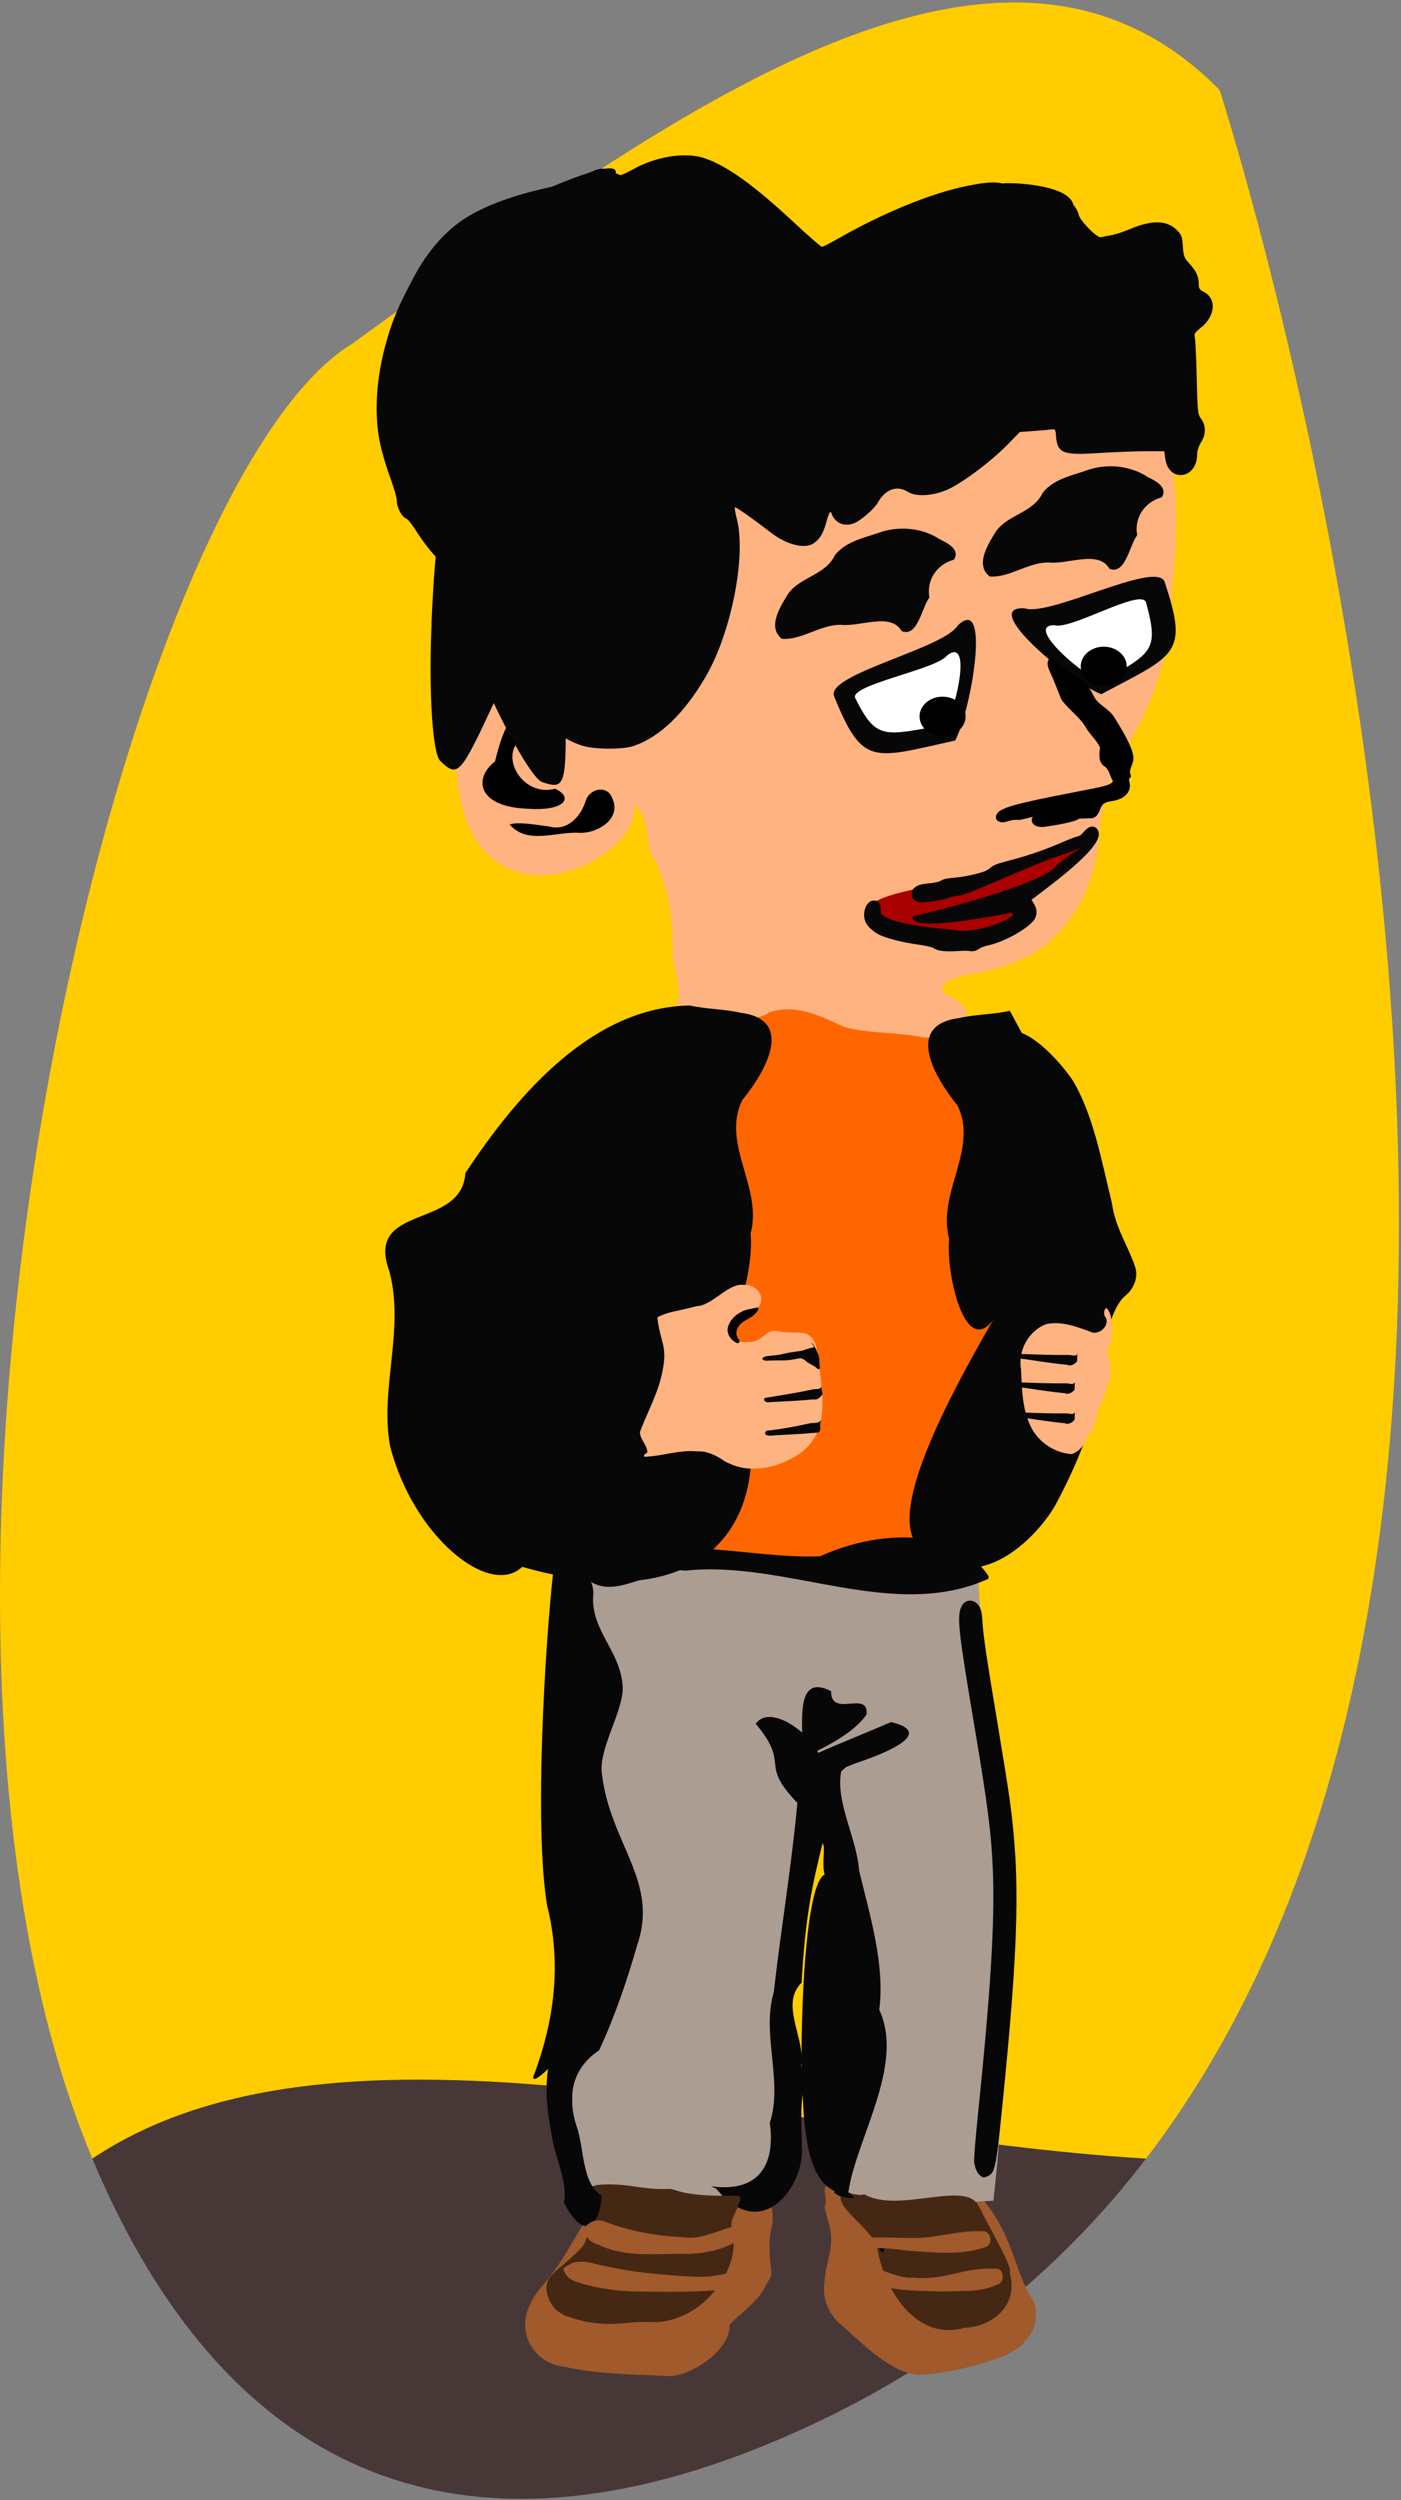 <?xml version="1.0" encoding="UTF-8" standalone="no"?>
<!-- Created with Inkscape (http://www.inkscape.org/) -->
<svg
    xmlns:inkscape="http://www.inkscape.org/namespaces/inkscape"
    xmlns:rdf="http://www.w3.org/1999/02/22-rdf-syntax-ns#"
    xmlns="http://www.w3.org/2000/svg"
    xmlns:xlink="http://www.w3.org/1999/xlink"
    xmlns:ns1="http://sozi.baierouge.fr"
    xmlns:cc="http://creativecommons.org/ns#"
    xmlns:dc="http://purl.org/dc/elements/1.1/"
    xmlns:sodipodi="http://sodipodi.sourceforge.net/DTD/sodipodi-0.dtd"
    id="svg2"
    sodipodi:docname="hasitating.svg"
    viewBox="0 0 140.05 249.85"
    version="1.1"
    inkscape:version="0.48.2 r9819"
  >
  <rect x="0" y="0" width="140.05" height="249.85" fill="#808080" stroke="none"/>
  <sodipodi:namedview
      id="namedview4"
      fit-margin-left="0"
      inkscape:zoom="3.137834"
      borderopacity="1"
      inkscape:current-layer="svg2"
      inkscape:cx="70.027405"
      inkscape:cy="124.92694"
      inkscape:window-maximized="1"
      showgrid="false"
      fit-margin-right="0"
      inkscape:guide-bbox="true"
      showguides="true"
      bordercolor="#666666"
      inkscape:window-x="0"
      guidetolerance="10"
      objecttolerance="10"
      inkscape:window-y="0"
      fit-margin-bottom="0"
      inkscape:window-width="1680"
      inkscape:pageopacity="0"
      inkscape:pageshadow="2"
      pagecolor="#ffffff"
      gridtolerance="10"
      inkscape:window-height="1002"
      fit-margin-top="0"
  />
  <g
      id="g3171"
      transform="matrix(.31 0 0 .31 1.0619e-7 168.45)"
    >
    <g
        id="g3167"
      >
      <path
          id="path3025"
          sodipodi:nodetypes="sccccs"
          style="fill:#ffcc00"
          inkscape:connector-curvature="0"
          d="m326.77-542.59c-62.391 0.196-137.74 55.125-213.06 109.93-75.673 45.468-159.75 403.83-83.932 585.18h339.78c168.48-220.2 23.715-666.91 23.715-666.91-19.669-19.967-42.094-28.276-66.508-28.199z"
      />
      <path
          id="path4065"
          sodipodi:nodetypes="ccsc"
          style="fill:#483737"
          inkscape:connector-curvature="0"
          d="m369.56 152.52c-117.62-7.04-259.68-53.594-339.78 0 37.909 90.679 108.09 139.99 224.04 89.391 49.831-21.744 87.57-52.573 115.74-89.391z"
      />
    </g
    >
    <g
        id="g3121"
      >
      <path
          id="path3129"
          sodipodi:nodetypes="cccccccccc"
          d="m313.93 162.2c13.733 14.668 12.26 25.665 19.633 36.855 0.935 4.083 0.591 9.111-2.924 12.023-3.37 7.099-32.713 12.17-36.253 10.958-9.008-1.974-17.163-10.83-23.902-16.589-3.4-3.237-5.264-7.921-4.667-12.504 0.351-7.68 3.843-12.428 1.279-20.01-0.403-1.58-0.814-3.159-1.231-4.736 1.692-4.166-3.358-8.559 5.479-6.584 11.57-7.609 41.225-28.206 42.585 0.586z"
          style="fill:#a05a2c"
          inkscape:connector-curvature="0"
      />
      <path
          id="path3126"
          sodipodi:nodetypes="ccccccccccccc"
          style="fill:#a05a2c"
          inkscape:connector-curvature="0"
          d="m215.71 150.1c-8.773 0.485-16.606 6.584-21.823 14.304-6.857 9.639-11.631 21.104-19.558 29.773-3.007 3.745-5.692 8.725-4.834 13.996 1.071 6.369 6.513 10.888 12.053 11.367 11.172 2.559 22.622 2.505 33.961 3.089 7.397 0.209 20.244-8.572 19.768-16.583 3.671-3.807 8.132-6.616 10.893-11.155 2.849-5.572 2.905-3.291 2.158-9.883-0.263-3.682-0.378-7.472 0.671-11.022 0.545-3.446-0.18-8.849-2.653-11.401-3.011-2.297-6.487-3.667-9.498-5.967-6.471-3.956-13.713-6.71-21.138-6.52z"
      />
      <path
          id="path3900"
          sodipodi:nodetypes="cccccccc"
          style="fill:#ac9d93"
          inkscape:connector-curvature="0"
          d="m184.12-35.018c27.322-22.58 101.37-8.581 131.42 1.596 2.45 50.595 13.825 121.98 4.788 199.52l-47.61 2.571-8.777-145.62-15.424 144.46-63.864 1.252z"
      />
      <path
          id="path3128"
          sodipodi:nodetypes="ccccc"
          style="fill:#ff6600"
          inkscape:connector-curvature="0"
          d="m227.21-213.26c27.322-22.58 57.737-8.049 87.789 2.128 14.123 57.462 22.415 114.92-20.75 172.39-32.248 0.117-64.776 0.795-91.514-10.109z"
      />
      <path
          id="path3125"
          sodipodi:nodetypes="cccccccccccccccccc"
          style="fill:#ffb380"
          inkscape:connector-curvature="0"
          d="m147.03-302.65c-0.803 66.065 60.529 37.964 57.361 18.668 5.976 4.149 2.777 12.747 6.923 18.07 4.45 9.37 5.867 19.823 5.611 30.097 0.247 5.122 3.795 12.787 0.638 17.347l10.794 1.71c7.028-1.24 13.047 4.3 19.724-0.257 8.308-2.889 16.69 1.207 24.055 4.702 8.434 2.27 17.299 1.59 25.828 3.425 4.995 0.139 11.36-1.252 13.775-5.976 0.8-4.757-4.388-6.71-7.658-8.421-1.477-3.976 4.609-4.831 7.298-5.78 10.424-1.765 21.29-4.636 28.807-12.605 9.562-9.031 14.045-22.197 14.417-35.121 1.448-11.844 6.574-22.775 12.664-32.883 6.528-12.564 10.141-26.55 10.452-40.7 2.648-25.185 3.006-52.387-9.837-75.098-68.455-72.929-205.92 60.923-220.85 122.82z"
      />
      <path
          id="path4147"
          sodipodi:nodetypes="cccccscc"
          style="fill:#aa0000"
          inkscape:connector-curvature="0"
          d="m303.59-258.82c-6.553 1.974-13.443 2.661-19.763 5.295-2.383 1.138-4.965 3.374-4.507 6.295 0.689 3.884 6.953 2.224 10.315 3.623 11.235 4.424 21.767 8.141 32.809 3.234 7.91-5.427 6.586-12.016 11.256-16.2 11.916-10.676 21.513-15.537 17.482-18.253-5.819 2.834-25.488 15.796-47.593 16.006z"
      />
      <path
          id="path3039"
          sodipodi:nodetypes="csccscsccccsccscccscscccscccccsccscscccsccc"
          style="fill:#070707"
          inkscape:connector-curvature="0"
          d="m354.32-274.68c0.228 3.236-5.317 8.956-18.012 18.581l-3.673 2.785 0.779 1.289c0.922 1.526 1.07 2.934 0.469 4.471-1.097 2.807-9.679 7.811-15.434 9-0.94 0.194-2.139 0.646-2.662 1.004-1.137 0.778-2.092 0.995-3.279 0.745-0.483-0.1-2.195-0.085-3.806 0.036-3.666 0.275-6.2-0.017-7.502-0.866-0.696-0.454-2.407-0.852-5.52-1.286-4.598-0.641-9.794-1.967-12.083-3.084-1.934-0.944-3.882-2.729-4.484-4.106-1.381-3.162 0.453-7.364 3.033-6.952 1.262 0.202 1.901 1.183 1.886 2.893-0.014 1.529 0.011 1.57 1.448 2.398 2.709 1.561 8.996 2.892 17.576 3.721 1.968 0.19 4.629 0.488 5.914 0.663 4.149 0.563 12.708-1.558 16.461-4.079l1.489-1-1.034-0.592c-0.2-0.114-33.572 6.991-31.493 1.066-0.487 0.173 41.837-9.668 46.483-16.563 9.826-8.249 15.849-7.862 0.55-2.876-9.224 2.984-28.794 12.454-32.113 12.745-0.882 0.077-2.487 0.455-3.567 0.839-1.794 0.638-6.408 1.354-8.777 1.362-1.043 0.005-2.343-0.661-2.816-1.44-0.162-0.267-0.201-1.022-0.086-1.679 0.189-1.084 0.307-1.261 1.285-1.925 0.795-0.54 1.659-0.794 3.303-0.968 3.097-0.328 4.022-0.531 4.948-1.089 0.442-0.266 1.503-0.561 2.358-0.656 0.855-0.095 2.462-0.267 3.57-0.383 1.108-0.116 3.445-0.579 5.193-1.029 2.759-0.71 3.37-0.967 4.633-1.951 1.34-1.044 1.894-1.249 6.995-2.6 5.627-1.49 11.08-3.401 16.538-5.795 1.662-0.729 3.588-1.472 4.279-1.65 1.109-0.286 1.376-0.463 2.278-1.517 1.247-1.455 2.308-1.978 3.362-1.657 0.871 0.266 1.438 1.069 1.514 2.145z"
      />
      <path
          id="path3027"
          sodipodi:nodetypes="cccc"
          style="fill:#070707"
          inkscape:connector-curvature="0"
          d="m308.81-341.71c-4.456 7.366-41.851 15.542-39.92 22.585 9.319 23.076 12.477 20.355 39.129 14.469 5.246-9.947 11.587-47.501 0.791-37.053z"
      />
      <path
          id="path2999"
          sodipodi:nodetypes="cccccccccc"
          style="fill:#070707"
          inkscape:connector-curvature="0"
          d="m222.49-219.23c-30.738 0.467-54.818 27.337-72.424 54.024-1.187 18.477-32.629 9.59-24.487 31.764 4.974 18.773-3.191 37.697 0.209 56.267 7.474 29.194 32.123 48.985 42.608 38.917 79.718 22.895 88.565-41.708 56.688-86.099 10.781 22.73 18.191-9.707 16.962-21.316 3.984-14.937-9.577-28.938-2.697-43.031 7.448-9.13 17.174-25.928-0.553-28.19-5.384-1.239-10.922-1.106-16.306-2.337z"
      />
      <path
          id="path3124"
          style="fill:#070707"
          inkscape:connector-curvature="0"
          d="m374.59-383.05c-5.499 1.51-8.916 6.598-7.887 12.173-2.556 3.43-3.772 12.891-8.945 10.864-3.462-6.119-13.129-1.416-19.367-2.028-6.79-0.218-12.782 5.005-19.263 4.503-4.867-3.814-0.386-10.578 2.053-14.562 3.996-5.527 11.948-5.891 15.073-12.435 3.632-4.59 9.794-5.598 15.025-7.509 6.333-1.923 13.323-1.15 18.894 2.48 2.331 1.144 6.605 3.293 4.418 6.514z"
      />
      <path
          id="path3131"
          d="m307.59-362.95c-5.499 1.51-8.916 6.598-7.887 12.173-2.556 3.43-3.772 12.891-8.945 10.864-3.462-6.119-13.129-1.416-19.367-2.028-6.79-0.218-12.782 5.005-19.263 4.503-4.867-3.814-0.386-10.578 2.053-14.562 3.996-5.527 11.948-5.892 15.073-12.435 3.632-4.59 9.794-5.598 15.025-7.509 6.333-1.923 13.323-1.15 18.894 2.48 2.331 1.144 6.605 3.293 4.418 6.515z"
          style="fill:#070707"
          inkscape:connector-curvature="0"
      />
      <path
          id="path3135"
          d="m305.35-332.04c-3.306 4.434-31.05 9.357-29.618 13.597 6.914 13.893 9.257 12.255 29.031 8.711 3.892-5.988 8.597-28.598 0.587-22.308z"
          sodipodi:nodetypes="cccc"
          style="fill:#ffffff"
          inkscape:connector-curvature="0"
      />
      <path
          id="path3137"
          style="fill:#070707"
          d="m330.46-347.26c8.17 2.714 41.93-15.326 45.03-8.714 7.88 23.606 3.711 23.584-20.388 36.397-10.446-4.165-39.635-28.629-24.642-27.683z"
          inkscape:transform-center-x="43.676894"
          inkscape:transform-center-y="41.874142"
          inkscape:connector-curvature="0"
          sodipodi:nodetypes="cccc"
      />
      <path
          id="path3139"
          style="fill:#ffffff"
          d="m340.04-341.83c5.225 1.622 27.665-11.914 29.487-7.437 4.433 16.084 1.727 16.199-14.29 25.816-6.661-2.555-24.903-18.565-15.197-18.379z"
          sodipodi:nodetypes="cccc"
          inkscape:transform-center-y="38.235767"
          inkscape:connector-curvature="0"
          inkscape:transform-center-x="36.069732"
      />
      <path
          id="path3141"
          sodipodi:rx="14.942095"
          sodipodi:ry="12.643312"
          style="stroke-linejoin:round;stroke:#000000;stroke-linecap:round;stroke-width:2.96;fill:#000000"
          sodipodi:type="arc"
          d="m-90.802 312.88c0 6.983-6.69 12.643-14.942 12.643-8.252 0-14.942-5.661-14.942-12.643 0-6.983 6.69-12.643 14.942-12.643 8.252 0 14.942 5.661 14.942 12.643z"
          transform="matrix(.452 0 0 .452 351.74 -453.83)"
          sodipodi:cy="312.87561"
          sodipodi:cx="-105.74406"
      />
      <path
          id="path3143"
          sodipodi:rx="14.942095"
          sodipodi:ry="12.643312"
          style="stroke-linejoin:round;stroke:#000000;stroke-linecap:round;stroke-width:2.96;fill:#000000"
          sodipodi:type="arc"
          d="m-90.802 312.88c0 6.983-6.69 12.643-14.942 12.643-8.252 0-14.942-5.661-14.942-12.643 0-6.983 6.69-12.643 14.942-12.643 8.252 0 14.942 5.661 14.942 12.643z"
          transform="matrix(.452 0 0 .452 403.71 -469.94)"
          sodipodi:cy="312.87561"
          sodipodi:cx="-105.74406"
      />
      <path
          id="path3158"
          d="m325.62-217.53c44.434 80.8 33.939 123.02 15.094 158.65-5.113 9.666-25.12 32.329-44.331 14.175-11.337-10.714 11.043-51.215 26.644-77.946-10.781 22.73-18.191-9.707-16.962-21.316-3.984-14.937 9.577-28.938 2.697-43.031-7.448-9.13-17.174-25.928 0.553-28.19 5.384-1.239 10.922-1.106 16.306-2.337z"
          sodipodi:nodetypes="cssccccc"
          style="fill:#070707"
          inkscape:connector-curvature="0"
      />
      <path
          id="path3071"
          sodipodi:nodetypes="csscccccc"
          style="fill-opacity:.997;fill:#452813"
          inkscape:connector-curvature="0"
          d="m278.7 164.03c-0.365 0.037-0.687 0.188-1.062 0.188-1.383 0-2.676-0.255-3.875-0.719-0.647-0.25-1.15-0.699-1.719-1.062-4.251 4.951 5.977 9.921 10.656 17.719 1.407 11.79 11.237 31.504 28.031 26.969 11.106-0.678 17.494-8.617 14.894-17.684 0.882-2.071-5.258-12.17-10.151-21.809-4.327-8.223-25.77 2.672-36.774-3.6z"
      />
      <path
          id="path3848"
          style="fill:#070707"
          inkscape:connector-curvature="0"
          d="m258.59 148.22c-0.026 0.359-0.081 0.603-0.062 1.031 0.005 0.112 0.085 0.289 0.094 0.406-0.013-0.476-0.015-0.958-0.031-1.438z"
      />
      <path
          id="path3846"
          sodipodi:nodetypes="scccccscccccscsccssccsccccccccccsccccccccc"
          style="fill:#070707"
          inkscape:connector-curvature="0"
          d="m263.44 0.536c-5.207 0.247-4.834 8.688-4.781 14.656-4.957-4.355-11.76-7.253-14.969-2.875 11.493 13.712 0.711 12.299 13.438 25.531-1.886 20.532-5.318 40.67-7.625 61.094-4.022 13.261 3.103 28.943-1.281 42.094 0.359 2.202 0.443 4.425 0.312 6.594-0.511 8.496-5.35 15.724-19.281 13.812 0.52 0.223 0.925 0.476 1.594 0.656 14.71 17.955 28.03-0.242 27.781-12.438-0.009-0.117-0.089-0.294-0.094-0.406-0.019-0.428 0.037-0.672 0.062-1.031-0.032-0.928-0.026-1.84-0.062-2.781-0.169-4.423-0.298-8.943 0.25-13.656 0.58 10.444 1.311 23.664 7.656 29.406 0.83 0.751 1.746 1.403 2.781 1.875-0.141 0.138-0.163 0.268-0.281 0.406 0.569 0.363 1.072 0.812 1.719 1.062 1.199 0.464 2.491 0.719 3.875 0.719 0.376 0 0.697-0.151 1.062-0.188-0.803-0.458-1.496-1.008-2.031-1.688 0.66-4.779 2.425-10.188 4.406-15.812 5.036-14.298 11.535-30.27 5.562-43.031 1.855-14.356-2.845-29.785-6.5-44.844-0.724-10.559-7.674-22.01-5.781-32 0.618-0.531 1.084-0.988 1.5-1.375 0.725-0.269 1.663-0.641 2.844-1.156 5.519-1.807 27.917-9.499 11.75-13.375-7.779 3.364-15.783 6.509-23.5 9.938-0.096-0.215-0.197-0.436-0.312-0.656 4.116-2.086 12.113-6.208 15.906-11.719 0.743-8.073-11.568 1.323-11.438-7.531-1.87-0.945-3.361-1.338-4.562-1.281zm1.81 50.313c1.046 1.165-0.354 6.397 0.656 10.125-4.782 2.033-7.324 29.504-7.438 58-0.616-8.064-6.19-17.023 0.031-23.187 1.145-21.186 3.436-31.504 6.75-44.938zm-6.781 70.812c0.003 0.456 0.025 0.92 0.031 1.375-0.039-0.18-0.081-0.352-0.125-0.531 0.044-0.277 0.068-0.564 0.094-0.844z"
      />
      <path
          id="path3856"
          style="fill:#070707"
          inkscape:connector-curvature="0"
          d="m194.03 164.47c0.631-0.69 1.268-1.409 1.656-2.25 0.218-0.472 0.214-1.023 0.344-1.531-0.992 0.889-1.714 2.085-2 3.781z"
      />
      <path
          id="path3854"
          sodipodi:nodetypes="cccccssssccccccccc"
          style="fill:#452813"
          inkscape:connector-curvature="0"
          d="m215.03 162.32c-8.548 0.184-11.57-1.729-20.116-1.453-1.404 0.053-2.888 0.108-4.166 0.734-1.141 0.959-0.607 2.547-0.375 3.781 0.499 4.634 0.138 9.436-1.592 13.797-1.311 3.379-8.771 8.331-11.054 11.138-1.692 1.754-1.882 4.476-1.046 6.676 0.948 3.145 3.594 5.678 6.756 6.542 5.981 2.224 12.505 2.714 18.811 1.941 3.005-0.326 6.033-0.362 9.048-0.234 6.602-0.184 12.888-3.412 17.429-8.119 3.587-3.711 6.352-8.338 7.463-13.406 0.614-3.08 0.514-6.298-0.284-9.335-0.282-2.663 1.678-4.805 2.312-7.266 0.217-0.758 0.946-1.871 0.156-2.484-0.995-0.402-2.096-0.024-3.137-0.147-5.016 0.047-10.082-0.059-15.009-1.083-1.741-0.328-3.378-1.306-5.197-1.082z"
      />
      <path
          id="path3852"
          sodipodi:nodetypes="ccccccsccsccccscc"
          style="fill:#070707"
          inkscape:connector-curvature="0"
          d="m179.88-41.12c-1.486 0.097-2.228 1.075-1.344 3.156-2.785 24.368-6.354 83.282-2.125 108.84 4.812 19.188 2.127 37.401-4.031 54.156-1.538 3.352 1.248 1.605 4.344-1.406-1.052 6.826-0.21 14.238 1.188 21.438 0.342 2.297 1.004 4.641 1.688 6.969 1.52 5.177 3.156 10.269 2.25 14.656 6.45 12.573 11.473 7.914 12.188-2.188-4.442-2.708-5.436-8.908-6.406-14.781-0.464-2.807-0.945-5.546-1.75-7.781-3.158-9.805-1.257-18.615 7.312-24.344 5.12-10.97 9.014-22.559 12.375-34.219 6.877-20.255-8.809-32.528-11.438-54.656-1.407-8.074 7.127-20.663 6.656-28.5-0.68-11.233-9.94-17.6-9.54-28.729 1.1-7.372-7.577-12.873-11.375-12.625z"
      />
      <path
          id="path3162"
          d="m285.05 182.1c0.082-0.441-0.102-0.797-0.463-0.9-0.875-0.25-1.31 0.201-0.823 0.854 0.631 0.848 1.134 0.865 1.286 0.046z"
          style="fill:#070707"
          inkscape:connector-curvature="0"
      />
      <path
          id="path3166"
          d="m316 157.92c-0.869-0.75-1.556-2.271-1.85-4.091-0.152-0.942 0.314-6.889 1.264-16.121 4.034-39.223 5.388-61.296 4.764-77.679-0.46-12.083-1.61-21.107-6.039-47.38-5.194-30.809-5.645-35.112-4.02-38.274 1.202-2.339 4.129-2.316 5.605 0.044 0.67 1.071 0.929 2.231 1.077 4.825 0.262 4.589 1.309 11.672 4.878 33.007 1.653 9.879 3.391 20.746 3.863 24.15 3.539 25.508 3.021 46.504-2.485 100.7-1.884 18.54-2.254 20.188-4.754 21.16-1.235 0.48-1.383 0.458-2.305-0.338z"
          style="fill:#070707"
          inkscape:connector-curvature="0"
      />
      <path
          id="path3168"
          d="m318.69-35.402c-11.271-16.649-37.467-14.039-54.131-6.287-24.778 1.206-56.145-10.274-75.675 7.059 9.198 8.03 21.266-3.871 32.186-2.402 32.515-3.48 66.787 16.553 97.585 2.652 0.151-0.321 0.177-0.695 0.035-1.022z"
          style="fill:#070707"
          inkscape:connector-curvature="0"
      />
      <path
          id="path3898"
          d="m224.59-122.29c-5.847 1.658-8.675 1.539-12.624 3.595 0.964 8.434 3.377 8.966 1.643 17.483-1.349 6.934-4.82 13.005-7.264 19.484 0.083 2.472 2.274 4.082 2.424 6.535-0.36 0.39-1.498 0.762-0.988 1.45 5.674-0.16 11.206-2.278 16.916-1.748 3.249-0.184 6.337 1.299 9.008 3.214 2.998 1.619 6.307 2.544 9.657 2.332 4.082-0.022 8.101-1.174 11.746-3.184 3.769-1.877 7.179-4.998 8.773-9.313 2.794-6.772 0.48-18.507-0.477-25.82-0.324-2.572-1.958-5.154-4.455-5.386-2.676-0.334-5.407 0.088-8.063-0.576-3.721-0.869-4.652 2.88-8.429 3.439-2.138 0.159-4.928 0.463-6.336-1.73-1.251-2.76 1.146-6.013 3.714-6.255 2.387-0.932 5.32-2.432 5.657-5.566 0.015-3.104-3.002-5.032-5.554-4.82-5.084-0.761-10.214 6.752-15.349 6.867z"
          sodipodi:nodetypes="cccccccccccccccccccc"
          style="fill:#ffb380"
          inkscape:connector-curvature="0"
      />
      <path
          id="path3169"
          sodipodi:nodetypes="ccccc"
          style="fill:#000000"
          inkscape:connector-curvature="0"
          d="m164.33-277.64c5.69 6.789 15.144 2.188 22.575 2.752 5.735 0.194 13.599-4.47 10.561-11.09-1.548-4.431-7.245-3.285-8.554 0.621-1.508 5.066-5.856 10.003-11.687 8.451-4.136-0.523-9.496-1.595-12.895-0.734z"
      />
      <path
          id="path3171"
          sodipodi:nodetypes="ccccccccccccccccccccc"
          style="fill:#070707"
          inkscape:connector-curvature="0"
          d="m341.77-88.262-0.149 0.055zm-15.07-96.218c1.891 8.458 4.279 16.696 5.568 25.433 0.661 2.396 0.36 5.899 2.064 7.334 2.03 1.243 4.025-1.552 4.307-4.455 0.523-3.008 1.323-7.095 3.837-7.297 5.193-0.923 9.692 7.833 7.901 15.07-1.744 11.789-2.412 24.259-6.481 34.965-1.855 7.238 1.623 15.039-0.504 22.197 2.489-6.705 6.627-11.632 10.804-15.91 3.273-5.734 4.008-14.41 8.606-18.469 2.194-1.616 4.509-5.484 3.264-9.293-2.352-6.986-6.453-12.718-7.507-20.606-3.379-13.698-5.97-28.48-12.673-39.614-4.662-6.822-14.506-17.267-20.866-15.774-0.789-0.921-6.702 11.296-5.558 11.361 0.935 0.783 9.686 1.648 8.304 2.355 1.43 1.165-0.016 3.5-0.845 4.447-1.274 2.381-0.735 5.61-0.221 8.256z"
      />
      <path
          id="path3106"
          sodipodi:nodetypes="cccccccccccccccc"
          style="fill:#070707"
          inkscape:connector-curvature="0"
          d="m262.59-109.07c-2.045 0.359-3.554 1.052-3.992 1.15-3.193 0.491-3.192 0.333-6.271 1.065-1.436 0.349-2.975 0.475-4.506 0.599-0.856 0.11-2.13 0.413-1.989 1.015 0.285 0.542 1.456 0.598 2.27 0.479 4.637-0.139 4.992 0.24 9.379-0.664 0.979-0.281 1.634 0.287 2.098 0.556 0.753 0.94 3.014 1.708 3.91 2.622 0.075 0.615 1.35-0.008 0.849-0.36-0.226-1.633 0.133-3.33-0.866-4.896-0.108-0.575-1.172-2.703-1.935-3.137zm1.039 1.346v-0.007z"
      />
      <path
          id="path3109"
          d="m264.81-96.295c-0.441 1.059-1.815 0.595-2.699 0.834-5.115 1.095-10.284 1.902-15.443 2.755-0.955 0.769 0.64 1.729 1.425 1.358 4.741-0.259 9.492-0.407 14.215-0.92 1.224 0.363 2.418-0.728 2.896-1.738-0.062-0.839-0.383-1.683-0.339-2.515l-0.043 0.173-0.013 0.053z"
          sodipodi:nodetypes="ccccccccccccc"
          style="fill:#070707"
          inkscape:connector-curvature="0"
      />
      <path
          id="path3111"
          sodipodi:nodetypes="cccccccccccccccccccc"
          style="fill:#ffb380"
          inkscape:connector-curvature="0"
          d="m356.56-121.61c-0.833 0.91-0.624 2.399 0.17 3.264 0.867 2.838-2.748 5.696-5.312 4.21-4.435-1.604-9.177-3.395-13.959-2.388-5.781 2.057-9.339 8.663-8.195 14.637 0.268 6.443 0.346 13.223 3.447 19.059 2.572 4.636 7.549 7.885 12.857 8.223 2.537-0.804 4.346-3.15 4.959-5.68 2.233-2.076 2.914-5.187 3.411-8.065 0.932-2.604 2.515-5.015 2.82-7.815 1.788-3.064 1.709-6.92 0.438-10.158-0.298-1.697 0.043-3.645 1.399-4.818-0.73-0.151 0.306-1.395-0.198-1.902 0.006-2.805 0.49-5.957-1.3-8.369-0.134-0.137-0.339-0.259-0.537-0.198zm18.424 48.249-0.043-0.056 0.043 0.056zm4.761 4.013c0.28-0.065 0.204-0.047 0 0z"
      />
      <path
          id="path3113"
          sodipodi:nodetypes="ccccccccccccc"
          style="fill:#070707"
          inkscape:connector-curvature="0"
          d="m265.19-86.644c0.008 0.128 0.062-0.061 0 0zm-0.367 0.848c-0.566 1.448-2.326 1.039-3.539 1.243-4.386 0.973-8.82 1.801-13.274 2.346-1.007-0.257-1.964 1.143-0.698 1.511 1.263 0.419 2.588-0.127 3.883-0.021 4.154-0.205 8.327-0.46 12.455-0.826 1.151-0.218 0.839-1.514 0.84-2.354-0.064-0.531 0.31-1.911 0.332-1.899z"
      />
      <path
          id="path3115"
          sodipodi:nodetypes="ccccccccccccc"
          style="fill:#070707"
          inkscape:connector-curvature="0"
          d="m347.39-106.85c-0.64 0.952-1.897 0.227-2.81 0.288-5.23 0.07-10.457-0.152-15.683-0.327-1.088 0.567 0.288 1.821 1.131 1.611 4.7 0.675 9.388 1.463 14.12 1.886 1.129 0.596 2.514-0.24 3.181-1.136 0.104-0.835-0.045-1.726 0.161-2.533l-0.076 0.161-0.024 0.049z"
      />
      <path
          id="path3117"
          d="m346.58-88.026c-0.64 0.952-1.897 0.227-2.81 0.288-5.23 0.07-10.457-0.152-15.683-0.327-1.087 0.567 0.288 1.821 1.131 1.611 4.7 0.675 9.388 1.463 14.12 1.886 1.129 0.596 2.514-0.24 3.181-1.136 0.104-0.835-0.045-1.726 0.161-2.532l-0.076 0.161-0.024 0.049z"
          sodipodi:nodetypes="ccccccccccccc"
          style="fill:#070707"
          inkscape:connector-curvature="0"
      />
      <path
          id="path3119"
          sodipodi:nodetypes="ccccccccccccc"
          style="fill:#070707"
          inkscape:connector-curvature="0"
          d="m346.58-97.707c-0.64 0.952-1.897 0.227-2.81 0.288-5.23 0.071-10.457-0.152-15.683-0.327-1.087 0.567 0.288 1.821 1.131 1.611 4.7 0.675 9.388 1.463 14.12 1.886 1.129 0.596 2.514-0.24 3.181-1.136 0.104-0.835-0.045-1.726 0.161-2.533l-0.076 0.161-0.024 0.049z"
      />
      <path
          id="path3121"
          d="m190.56-317.18c-20.531 0.793-25.775-2.066-30.932 19.285-6.827 5.153-6.124 14.7 10.795 15.247 10.781 0.811 15.109-3.307 8.604-6.469-11.163 3.049-19.154-12.347-9.449-16.905 5.705-3.523 18.928-7.613 20.982-11.158z"
          sodipodi:nodetypes="cccccc"
          style="fill:#000000"
          inkscape:connector-curvature="0"
      />
      <path
          id="path3031"
          style="fill:#070707"
          inkscape:connector-curvature="0"
          d="m220.81-493.31c-5.238 0.002-11.264 1.538-16.438 4.375-2.019 1.107-3.925 2-4.25 2-0.22 0-0.859-0.264-1.562-0.625 0.002-0.011-0.002-0.02 0-0.031 0.166-1.064-0.509-1.863-3.562-1.406-1.257-0.125-2.741 0.23-4.719 1.188-2.969 0.914-6.87 2.343-12.156 4.562-0.804 0.337-16.473 3.064-27.5 9.844-10.122 6.223-15.63 16.406-17.281 19.531-5.076 9.606-6.61 13.231-8.656 20.312-3.415 11.819-4.167 23.841-2.062 33.406 0.656 2.981 2.122 7.886 3.25 10.906 1.128 3.02 2.062 6.265 2.062 7.219 0.005 2.153 1.591 5.255 2.938 5.75 0.555 0.204 1.833 1.727 2.875 3.375 2.205 3.487 4.441 6.482 6.75 9-0.572 5.949-1.009 13.085-1.375 21.656h0.031c-0.936 21.903 0.307 41.779 2.812 44.188 5.631 5.413 6.475 4.526 17.094-18.312 0.054-0.117 0.103-0.226 0.156-0.344 6.715 14.063 13.079 24.621 15.625 25.469 6.298 2.097 7.51 1.534 7.594-14.125 1.722 1.056 3.652 1.903 5.781 2.5 4.062 1.139 12.762 1.124 16.125-0.031 8.493-2.919 16.393-10.556 23.312-22.5 8.202-14.158 13.041-38.852 9.938-50.75-0.486-1.862-0.768-3.522-0.625-3.688 0.222-0.257 5.621 3.542 11.781 8.281 4.791 3.686 10.524 5.188 13.344 3.5 2.144-1.284 3.496-3.502 4.406-7.125 0.426-1.698 0.995-3.094 1.25-3.094 0.255 0 0.469 0.292 0.469 0.625 0 0.333 0.586 1.22 1.312 2 1.595 1.711 4.644 1.903 6.969 0.406 2.742-1.765 5.589-4.407 6.531-6.062 2.501-4.396 6.186-5.726 9.75-3.5 2.603 1.626 7.816 1.353 12.5-0.625 4.655-1.966 14.117-9.004 19.594-14.594l4-4.094 4.75-0.344c2.609-0.19 5.201-0.407 5.75-0.5 0.816-0.138 1.011 0.192 1.125 1.844 0.404 5.834 2.025 6.545 13.438 5.812 4.897-0.314 11.721-0.588 15.188-0.594h6.312l0.312 2.344c1.089 7.886 10.281 6.685 10.281-1.344 0-1.161 0.534-2.734 1.281-3.906 1.614-2.532 1.605-5.366 0.031-7.531-1.139-1.567-1.179-2.082-1.438-13.375-0.148-6.46-0.439-12.319-0.625-13-0.278-1.015 0.09-1.535 1.969-3.031 4.733-3.77 5.136-9.521 0.812-11.594-1.182-0.567-1.5-1.077-1.5-2.344 0-2.528-0.753-4.232-2.906-6.594-1.806-1.981-2.02-2.475-2.219-5.656-0.189-3.03-0.424-3.722-1.781-5.125-3.246-3.357-8.067-3.52-15.219-0.5-2.139 0.903-4.957 1.828-6.25 2.031-1.293 0.203-2.711 0.484-3.156 0.625-1.185 0.374-6.818-5.332-7.188-7.281-0.166-0.874-0.94-2.32-1.75-3.219-1.529-6.756-21.402-7.273-22.75-6.812-0.01-0.003-0.021 0.003-0.031 0-2.259-0.636-5.477-0.427-11.25 0.719-11.589 2.3-27.182 8.669-42.031 17.156-2.433 1.39-4.687 2.532-5 2.531-0.313 0-4.399-3.568-9.094-7.938-12.814-11.925-21.416-18.116-28.625-20.594-1.907-0.656-4.119-0.97-6.5-0.969z"
      />
      <path
          id="path3132"
          style="fill:#000000"
          inkscape:connector-curvature="0"
          d="m243.67-121.74c-1.597 0.362-3.294 0.474-4.726 1.346-2.054 1.057-3.853 2.93-4.291 5.256-0.262 1.933 1.043 3.79 2.744 4.602 0.698 0.558 1.479-0.29 0.822-0.935-0.453-0.751-0.901-1.578-0.738-2.489 0.168-1.754 1.576-3.068 3.056-3.848 1.341-0.718 2.748-1.492 3.599-2.802 0.548-0.345 0.72-1.688-0.272-1.174l-0.143 0.033-0.052 0.012z"
      />
      <path
          id="path3136"
          style="fill:#a05a2c"
          inkscape:connector-curvature="0"
          d="m192.8 172.47c-1.626-0.055-3.218 0.921-4.426 2.471 0.228 3.307 2.655 4.872 4.641 5.375 9.427 4.468 19.446 2.556 29.173 2.943 6.219-0.328 12.589-1.651 18.163-5.902 0.982-1.977-1.108-4.419-2.385-3.209-5.908 0.986-11.618 4.804-17.658 3.686-8.676-0.345-17.358-1.896-25.744-5.181-0.583-0.115-1.175-0.207-1.763-0.184z"
      />
      <path
          id="path3140"
          d="m186.91 185.75c-1.937 0.062-3.737 0.989-5.219 2.188 0.289 2.393 2.568 3.952 4.75 4.5 6.77 2.145 13.895 2.991 20.981 2.951 8.647 0.147 17.318 0.167 25.939-0.606 2.889-0.309 6.001-1.435 7.58-4.033 0.5-1.004 0.863-2.259 0.5-3.344-0.839-0.708-1.69 0.473-2.546 0.595-5.022 2.032-10.496 2.948-15.903 2.538-5.323-0.217-10.631-0.744-15.925-1.318-5.855-0.723-11.639-1.921-17.375-3.284-0.923-0.133-1.846-0.28-2.781-0.188z"
          style="fill:#a05a2c"
          inkscape:connector-curvature="0"
      />
      <path
          id="path3142"
          sodipodi:nodetypes="cccccccc"
          style="fill:#a05a2c"
          inkscape:connector-curvature="0"
          d="m278.62 185.09c0.962 2.029 12.52 6.367 15.097 5.783 12.579 1.015 15.37-3.329 27.953-2.872 2.386 0.67 2.208 4.784-0.254 5.199-5.385 2.551-11.501 1.904-17.278 2.151-7.922-0.213-16.118-0.017-23.639-2.885-1.022-2.523-1.036-5.327-2.091-7.841 0.071 0.155 0.141 0.311 0.212 0.466z"
      />
      <path
          id="path3144"
          d="m317.08 175.95c1.399-0.062 2.327 1.387 2.289 2.664 0.087 1.121-0.644 2.308-1.808 2.481-5.411 1.901-11.243 1.951-16.905 1.633-3.335-0.184-6.672-0.363-9.986-0.794-4.993-0.564-10.134-1.049-15.069 0.186-0.172-1.517 1.157-2.561 1.666-3.867 6.353-0.732 12.744 0.032 19.115-0.197 3.782-0.072 7.481-0.942 11.214-1.456 3.134-0.479 6.309-0.83 9.483-0.649z"
          sodipodi:nodetypes="cccccccc"
          style="fill:#a05a2c"
          inkscape:connector-curvature="0"
      />
      <path
          id="path3038"
          style="block-progression:tb;text-indent:0;color:#000000;text-transform:none;fill:#000000"
          inkscape:connector-curvature="0"
          d="m338.75-331.28c-0.079 0.016-0.172 0.055-0.25 0.094l-0.125 0.031-0.062 0.125c-0.572 0.81-0.574 1.745-0.375 2.562 0.199 0.817 0.591 1.559 0.875 2.188 1.237 2.752 2.297 5.586 3.438 8.406l0.031 0.062 0.031 0.031c2.526 3.476 6.233 5.776 8.094 9.375v0.031l0.031 0.031c1.423 2.117 3.279 3.778 4.281 5.906-0.121 1.03-0.276 2.209-0.156 3.312 0.125 1.148 0.592 2.26 1.719 2.875 0.028 0.015 0.034 0.048 0.062 0.062 0.628 0.481 1.046 1.214 1.406 2.094 0.331 0.808 0.638 1.711 1.125 2.531-0.082 0.213-0.221 0.443-0.531 0.656-0.358 0.246-0.832 0.472-1.375 0.656-1.075 0.365-2.294 0.597-3.031 0.781-0.007 0.002-0.024-0.002-0.031 0-6.105 1.29-23.421 4.327-29.219 6.406h-0.031l-0.062 0.031c-0.516 0.275-1.211 0.505-1.875 0.875-0.664 0.37-1.3 0.927-1.531 1.812l-0.031 0.031v0.031c-0.065 0.444 0.028 0.871 0.25 1.188 0.222 0.317 0.54 0.497 0.875 0.625 0.669 0.257 1.436 0.255 2.062 0.031 1.371-0.45 2.737-0.773 4.094-0.594h0.031c0.374 0.023 2.456-0.467 4.656-1.031-0.993 0.94-0.456 3.837 4.031 3.188 6.852-0.992 10.003-1.893 10.844-2.594 1.171-0.026 2.352-0.056 3.531-0.125 0.989 0.119 1.761-0.398 2.25-1.031 0.489-0.634 0.794-1.393 1.031-2 0.307-0.75 0.578-1.245 1.062-1.625 0.485-0.38 1.235-0.665 2.5-0.844 3.349-0.473 5.012-1.894 5.656-3.406 0.568-1.333 0.341-2.535-0.031-3.344 0.025-0.034 0.071-0.054 0.094-0.094 0.037-0.063 0.095-0.166 0.094-0.344-0.001-0.084-0.055-0.174-0.125-0.25 0.118 0.004 0.301-0.02 0.438-0.156 0.137-0.136 0.182-0.322 0.188-0.438 0.01-0.231-0.04-0.368-0.125-0.594l-0.031-0.031v-0.031c-0.274-0.502-0.153-1.27 0.156-2.156 0.306-0.877 0.767-1.806 0.781-2.75 0-0.01-0-0.021 0-0.031 0.109-1.906-1.051-4.466-2.406-7.031-1.361-2.577-2.956-5.088-3.844-6.562v-0.031h-0.031c-0.961-1.432-2.315-2.419-3.562-3.406-1.248-0.987-2.365-1.95-2.969-3.344v-0.031h-0.031c-1.26-2.663-3.223-5.147-6.031-6.406-0.013-0.007-0.019-0.024-0.031-0.031-2.5-1.446-4.838-3.149-6.75-5.281l-0.062-0.062-0.094-0.031c-0.022-0.011-0.129-0.119-0.312-0.219-0.092-0.05-0.226-0.11-0.375-0.125-0.074-0.007-0.14-0.016-0.219 0z"
      />
    </g
    >
  </g
  >
</svg
>
